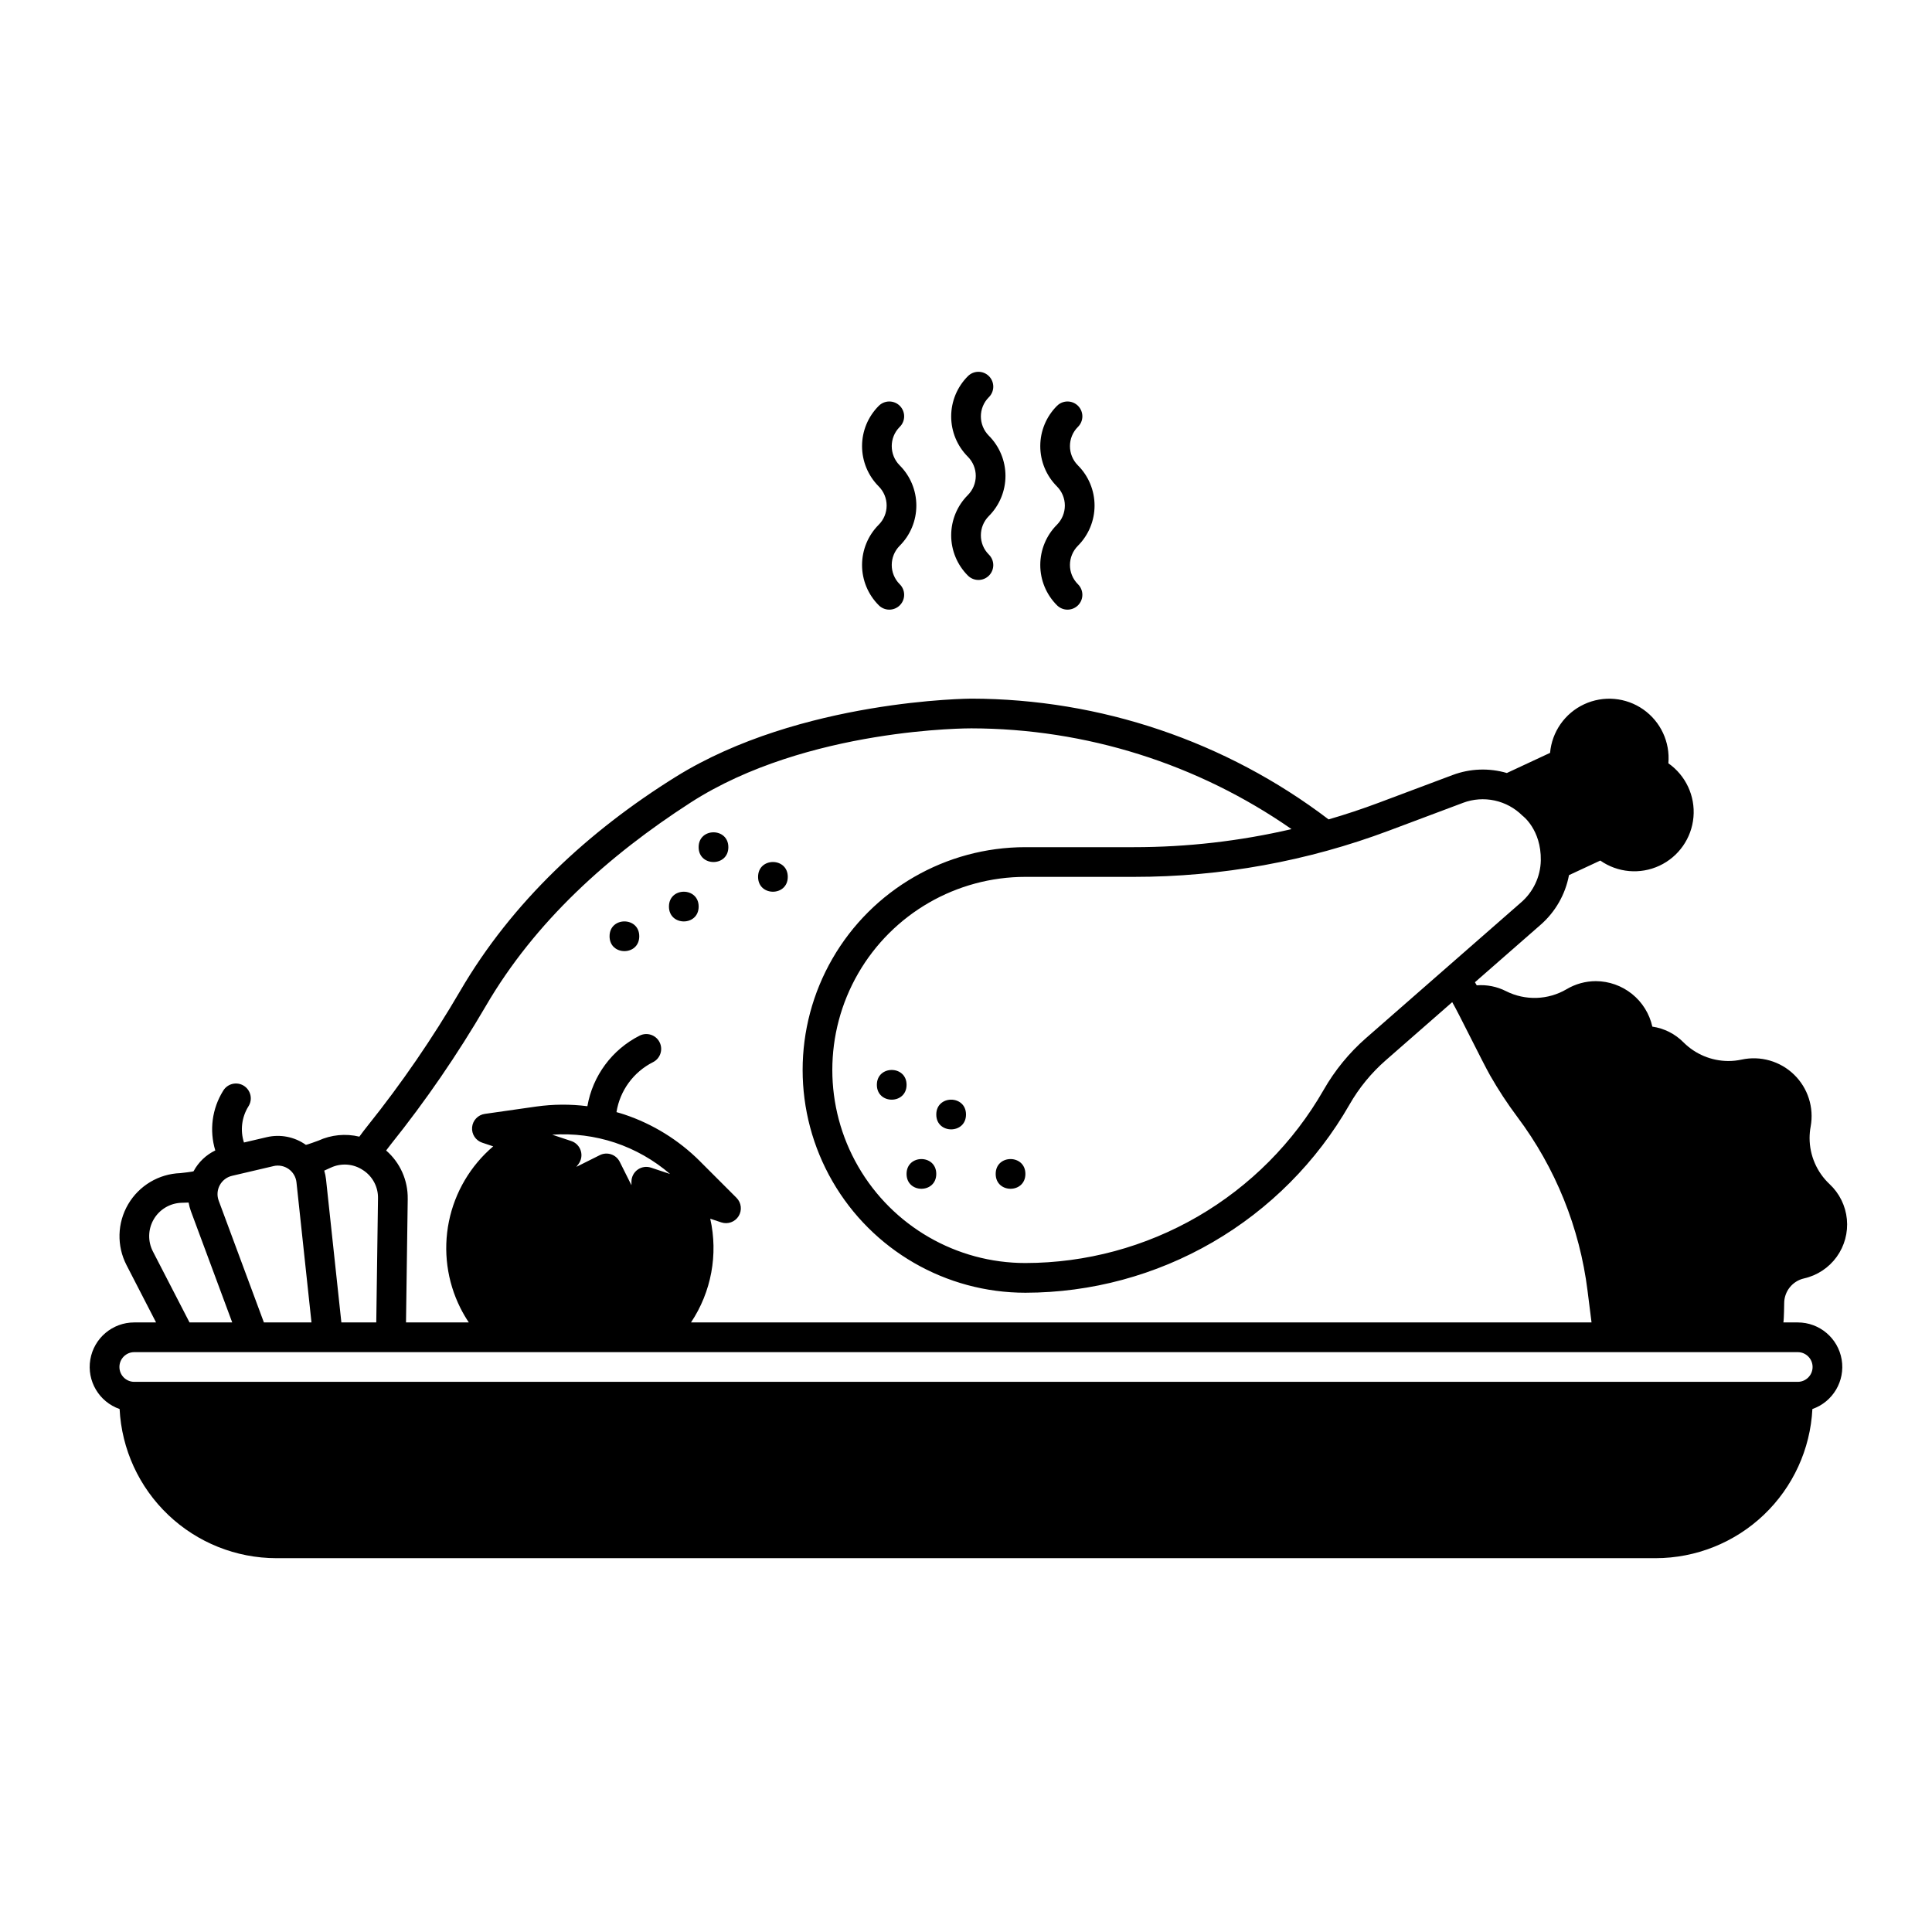 <?xml version="1.0" encoding="UTF-8"?>
<!-- Uploaded to: SVG Find, www.svgrepo.com, Generator: SVG Find Mixer Tools -->
<svg fill="#000000" width="800px" height="800px" version="1.1" viewBox="144 144 512 512" xmlns="http://www.w3.org/2000/svg">
 <g>
  <path d="m620.41 494.46h-3.793c0.168-0.957 0.211-5.047 0.211-5.047-0.016-3.168 2.176-5.922 5.266-6.621 3.481-0.785 6.551-2.812 8.641-5.703 2.086-2.887 3.051-6.441 2.707-9.988-0.344-3.551-1.973-6.852-4.574-9.285-3.379-3.168-5.301-7.59-5.309-12.219 0.004-1.02 0.098-2.035 0.281-3.035 0.93-5.039-0.719-10.211-4.394-13.777s-8.895-5.062-13.902-3.981c-1.156 0.25-2.34 0.375-3.523 0.375-4.453-0.016-8.723-1.793-11.871-4.941-2.227-2.254-5.125-3.719-8.262-4.172-0.758-3.41-2.656-6.461-5.375-8.648-2.723-2.191-6.109-3.391-9.602-3.406-2.727 0.008-5.406 0.742-7.75 2.141-4.918 2.887-10.965 3.078-16.059 0.508-2.391-1.215-5.07-1.746-7.746-1.543-0.16-0.27-0.32-0.539-0.484-0.809l17.344-15.176c3.945-3.422 6.617-8.078 7.582-13.211l8.297-3.863h0.004c4.602 3.223 10.574 3.742 15.668 1.363 5.094-2.375 8.531-7.289 9.02-12.887 0.488-5.598-2.051-11.031-6.652-14.254 0.492-5.598-2.039-11.035-6.641-14.266-4.606-3.227-10.578-3.75-15.676-1.379-5.094 2.371-8.539 7.285-9.031 12.883l-11.453 5.336h-0.004c-4.711-1.379-9.746-1.195-14.348 0.527l-19.617 7.359c-4.383 1.645-8.809 3.113-13.277 4.41h0.004c-27.227-20.703-60.477-31.941-94.68-32.004 0 0-45.312 0.168-78.355 20.734-23.125 14.395-43.363 33.172-57.086 56.699-3.676 6.297-7.578 12.445-11.586 18.289-4.141 6.035-8.477 11.883-12.883 17.379-0.789 0.977-1.539 1.973-2.269 2.977-3.633-0.875-7.449-0.504-10.848 1.051 0 0-3.223 1.195-3.336 1.113-3.008-2.133-6.789-2.867-10.379-2.023l-6.016 1.41c-1.031-3.199-0.605-6.691 1.168-9.551 0.582-0.887 0.777-1.969 0.547-3.004-0.23-1.035-0.871-1.934-1.77-2.492-0.902-0.559-1.992-0.727-3.019-0.473-1.027 0.254-1.91 0.914-2.449 1.828-2.938 4.719-3.695 10.477-2.078 15.797-2.453 1.18-4.465 3.109-5.754 5.508-0.07 0.129-3.488 0.5-3.488 0.5-5.723 0.195-10.949 3.312-13.848 8.254-2.898 4.941-3.062 11.02-0.438 16.113l7.836 15.203h-5.781c-5.762-0.004-10.684 4.152-11.645 9.832-0.961 5.68 2.32 11.223 7.762 13.117 0.539 10.652 5.148 20.695 12.879 28.051 7.727 7.356 17.984 11.461 28.652 11.477h365.54c10.668-0.016 20.926-4.121 28.656-11.477 7.727-7.356 12.336-17.398 12.879-28.051 5.438-1.895 8.719-7.438 7.758-13.117-0.961-5.68-5.883-9.836-11.645-9.832zm-108.28-130.35 19.617-7.359v-0.004c2.668-0.996 5.566-1.203 8.348-0.602 2.785 0.602 5.336 1.992 7.352 4 0 0 5.019 3.641 4.883 11.879v0.004c-0.09 4.312-2.019 8.379-5.297 11.18l-40.996 35.871h-0.004c-4.496 3.934-8.305 8.59-11.266 13.777-7.977 13.918-19.484 25.484-33.355 33.539-13.875 8.051-29.629 12.301-45.672 12.32-18.281 0-35.172-9.754-44.312-25.586-9.141-15.828-9.141-35.336 0-51.168 9.141-15.828 26.031-25.582 44.312-25.582h28.762c23.098 0.016 46.012-4.144 67.629-12.27zm-251.25 65.215c4.121-6.004 8.121-12.312 11.895-18.773 13.027-22.344 32.473-39.82 54.207-53.84 30.891-19.934 74.434-19.691 74.434-19.691 30.344 0.055 59.945 9.371 84.852 26.703-13.691 3.184-27.703 4.789-41.762 4.785h-28.762c-21.094 0-40.582 11.25-51.129 29.52-10.547 18.266-10.547 40.773 0 59.039 10.547 18.266 30.035 29.52 51.129 29.52 17.43-0.02 34.543-4.641 49.621-13.387 15.074-8.75 27.574-21.316 36.242-36.438 2.527-4.43 5.777-8.402 9.613-11.758l17.633-15.426c1.555 2.613 8.012 15.863 10.105 19.531v-0.004c2.156 3.769 4.543 7.406 7.144 10.879 10.117 13.484 16.535 29.371 18.617 46.098l1.055 8.375h-238.65c5.387-8.078 7.231-18.016 5.098-27.488l2.934 0.977h-0.004c1.734 0.574 3.633-0.113 4.594-1.668 0.957-1.551 0.723-3.559-0.566-4.848l-9.73-9.73 0.004-0.004c-5.617-5.598-12.453-9.824-19.973-12.34-0.695-0.23-1.402-0.434-2.109-0.633v-0.004c0.914-5.703 4.508-10.625 9.668-13.23 1.945-0.969 2.734-3.332 1.762-5.277-0.969-1.945-3.336-2.734-5.281-1.766-7.316 3.695-12.457 10.633-13.859 18.711-4.508-0.574-9.066-0.543-13.566 0.09l-13.617 1.945c-1.809 0.258-3.203 1.723-3.367 3.543-0.164 1.816 0.945 3.512 2.676 4.086l2.914 0.973h0.004c-6.027 5.137-10.16 12.148-11.738 19.906-1.578 7.762-0.512 15.828 3.031 22.91 0.664 1.328 1.414 2.613 2.242 3.848h-16.645l0.457-32.738h-0.004c0.086-4.91-2.008-9.609-5.719-12.832 0.434-0.574 0.867-1.152 1.32-1.719 4.527-5.648 8.984-11.652 13.234-17.844zm46.109 17.5v-0.004c5.356 1.793 10.309 4.613 14.586 8.301l-5.059-1.688v0.004c-1.199-0.398-2.516-0.199-3.539 0.539-1.027 0.738-1.633 1.926-1.637 3.188v0.93l-3.106-6.211v0.004c-0.469-0.934-1.285-1.645-2.277-1.977-0.988-0.328-2.07-0.254-3.004 0.215l-6.211 3.106 0.559-0.742v-0.004c0.762-1.012 0.988-2.324 0.609-3.535-0.379-1.207-1.312-2.16-2.512-2.559l-5.059-1.688c5.633-0.379 11.289 0.34 16.648 2.117zm-66.812 7.254-0.004-0.004c2.562 1.637 4.078 4.496 4 7.531l-0.457 32.852h-9.25l-4.07-37.957c-0.086-0.77-0.246-1.531-0.469-2.273l1.73-0.789v0.004c2.754-1.293 5.984-1.055 8.516 0.633zm-23.703-1.047-0.004-0.004c1.391-0.332 2.859-0.047 4.027 0.777 1.168 0.824 1.922 2.113 2.074 3.535l3.977 37.117h-12.613l-11.977-32.266c-0.5-1.34-0.398-2.832 0.277-4.09 0.676-1.262 1.859-2.168 3.25-2.496zm-31.957 22.609c-1.387-2.691-1.301-5.91 0.23-8.523 1.531-2.613 4.297-4.262 7.324-4.367l1.914-0.062c0.129 0.762 0.328 1.512 0.59 2.242l10.965 29.527h-11.316zm435.9 34.562h-440.83c-2.176 0-3.938-1.762-3.938-3.938 0-2.172 1.762-3.934 3.938-3.934h440.83c2.176 0 3.938 1.762 3.938 3.934 0 2.176-1.762 3.938-3.938 3.938z"/>
  <path d="m400 439.36c0 5.246-7.875 5.246-7.875 0 0-5.25 7.875-5.25 7.875 0"/>
  <path d="m384.25 431.49c0 5.246-7.871 5.246-7.871 0 0-5.25 7.871-5.25 7.871 0"/>
  <path d="m392.12 455.1c0 5.25-7.871 5.25-7.871 0 0-5.246 7.871-5.246 7.871 0"/>
  <path d="m415.74 455.1c0 5.25-7.871 5.25-7.871 0 0-5.246 7.871-5.246 7.871 0"/>
  <path d="m313.41 392.12c0 5.25-7.871 5.25-7.871 0 0-5.246 7.871-5.246 7.871 0"/>
  <path d="m337.02 368.51c0 5.246-7.875 5.246-7.875 0 0-5.25 7.875-5.25 7.875 0"/>
  <path d="m329.15 384.25c0 5.25-7.871 5.25-7.871 0 0-5.246 7.871-5.246 7.871 0"/>
  <path d="m352.77 376.38c0 5.246-7.871 5.246-7.871 0 0-5.25 7.871-5.25 7.871 0"/>
  <path d="m376.86 304.38c0.734 0.75 1.742 1.176 2.793 1.184 1.051 0.004 2.062-0.41 2.805-1.152 0.742-0.746 1.16-1.754 1.152-2.805-0.004-1.055-0.43-2.059-1.184-2.793-2.805-2.812-2.805-7.367 0-10.18 2.828-2.824 4.414-6.656 4.414-10.652 0-4-1.586-7.832-4.414-10.656-2.805-2.812-2.805-7.367 0-10.18 0.754-0.734 1.18-1.742 1.184-2.793 0.008-1.051-0.41-2.059-1.152-2.805-0.742-0.742-1.754-1.156-2.805-1.152-1.051 0.008-2.059 0.434-2.793 1.184-2.82 2.828-4.406 6.66-4.406 10.656 0 3.996 1.586 7.828 4.406 10.656 1.352 1.348 2.109 3.18 2.109 5.09 0 1.906-0.758 3.738-2.109 5.086-2.82 2.828-4.406 6.66-4.406 10.656 0 3.996 1.586 7.828 4.406 10.656z"/>
  <path d="m400.48 296.51c0.734 0.754 1.738 1.18 2.793 1.184 1.051 0.008 2.059-0.406 2.805-1.152 0.742-0.742 1.156-1.75 1.152-2.805-0.008-1.051-0.434-2.055-1.184-2.789-2.805-2.812-2.805-7.367 0-10.18 2.824-2.824 4.414-6.66 4.414-10.656s-1.59-7.828-4.414-10.652c-2.805-2.816-2.805-7.367 0-10.18 0.75-0.734 1.176-1.742 1.184-2.793 0.004-1.051-0.41-2.062-1.152-2.805-0.746-0.742-1.754-1.16-2.805-1.152-1.055 0.004-2.059 0.434-2.793 1.184-2.82 2.828-4.406 6.66-4.406 10.656 0 3.996 1.586 7.828 4.406 10.656 1.348 1.348 2.109 3.18 2.109 5.086 0 1.91-0.762 3.742-2.109 5.09-2.82 2.828-4.406 6.66-4.406 10.656 0 3.992 1.586 7.824 4.406 10.652z"/>
  <path d="m424.09 304.38c0.734 0.75 1.738 1.176 2.789 1.184 1.051 0.004 2.062-0.41 2.805-1.152 0.746-0.746 1.16-1.754 1.156-2.805-0.008-1.055-0.434-2.059-1.184-2.793-2.809-2.812-2.809-7.367 0-10.18 2.824-2.824 4.414-6.656 4.414-10.652 0-4-1.59-7.832-4.414-10.656-2.809-2.812-2.809-7.367 0-10.18 0.75-0.734 1.176-1.742 1.184-2.793 0.004-1.051-0.41-2.059-1.156-2.805-0.742-0.742-1.754-1.156-2.805-1.152-1.051 0.008-2.055 0.434-2.789 1.184-2.824 2.828-4.406 6.66-4.406 10.656 0 3.996 1.582 7.828 4.406 10.656 1.348 1.348 2.106 3.18 2.106 5.09 0 1.906-0.758 3.738-2.106 5.086-2.824 2.828-4.406 6.66-4.406 10.656 0 3.996 1.582 7.828 4.406 10.656z"/>
 </g>
</svg>